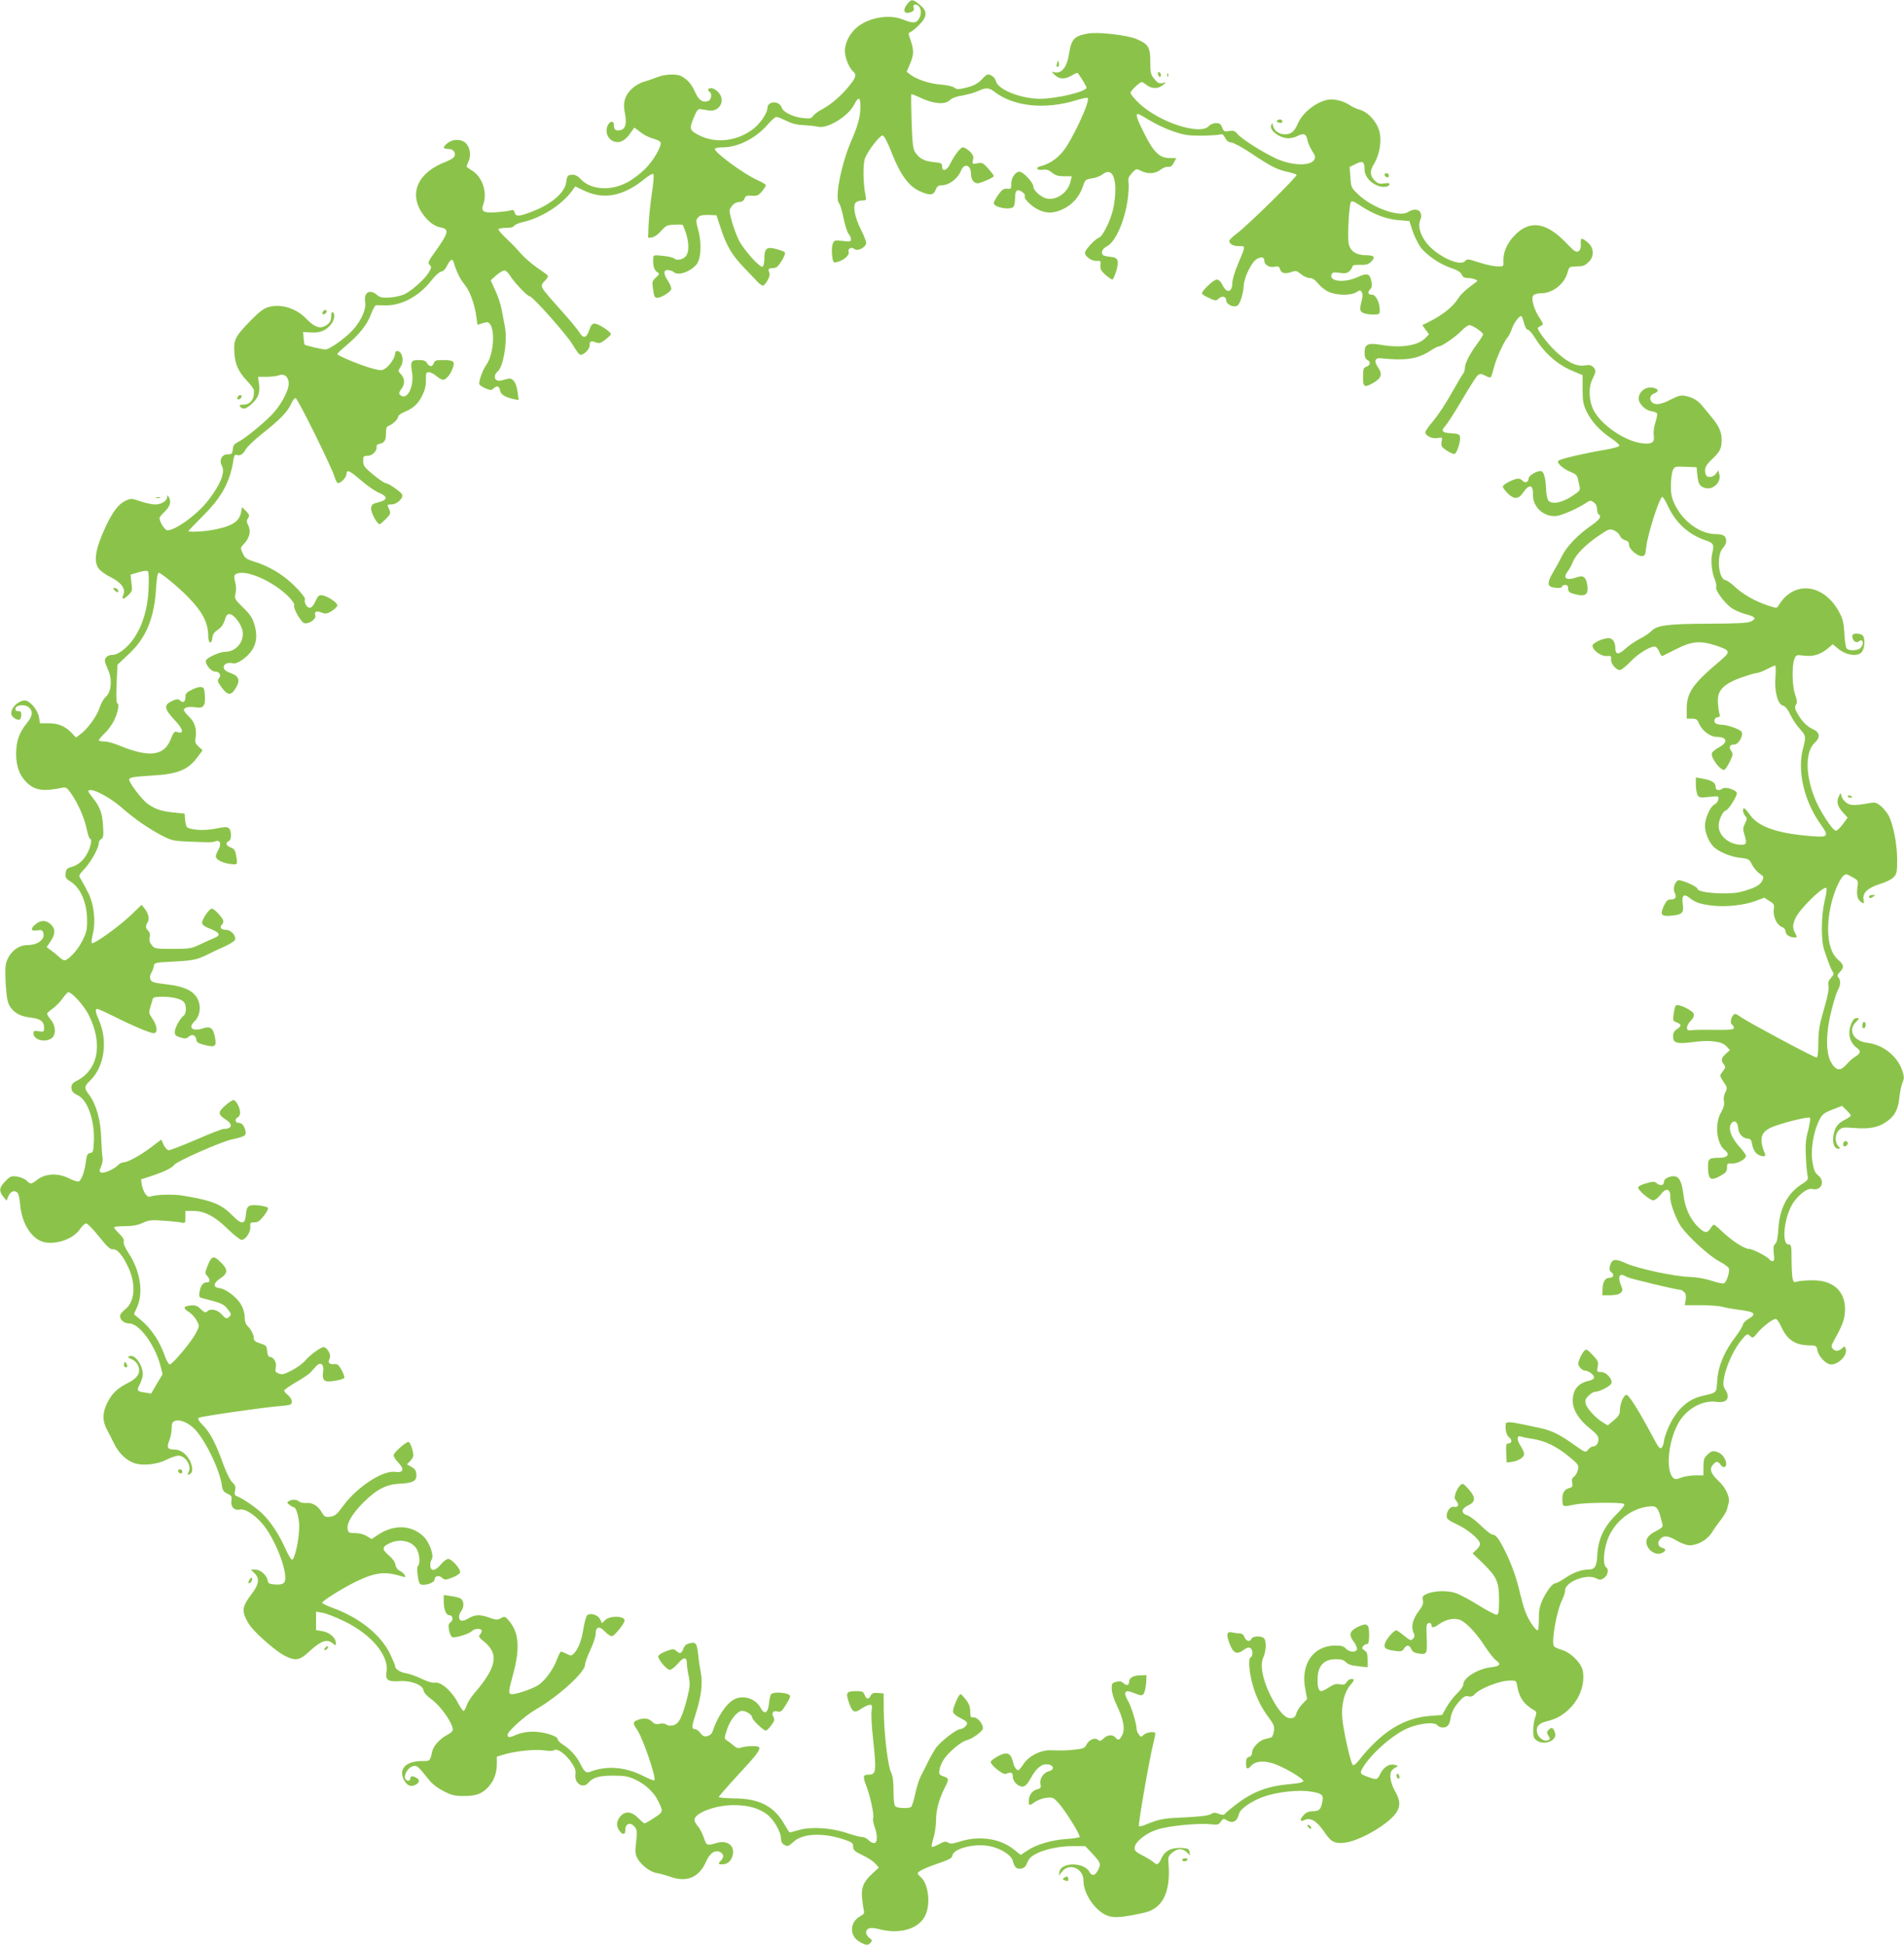 <?xml version="1.0" standalone="no"?>
<!DOCTYPE svg PUBLIC "-//W3C//DTD SVG 20010904//EN"
 "http://www.w3.org/TR/2001/REC-SVG-20010904/DTD/svg10.dtd">
<svg version="1.0" xmlns="http://www.w3.org/2000/svg"
 width="1253pt" height="1280pt" viewBox="0 0 1253 1280"
 preserveAspectRatio="xMidYMid meet">
<g transform="translate(0,1280) scale(0.1,-0.1)"
fill="#8bc34a" stroke="none">
<path d="M5971 12774 c-35 -44 -21 -71 26 -53 15 6 20 14 16 28 -4 14 -1 21 9
21 38 0 51 -58 22 -99 -18 -25 -38 -25 -109 3 -84 32 -209 12 -287 -47 -52
-39 -88 -106 -88 -162 0 -44 28 -112 53 -134 26 -21 21 -42 -27 -99 -51 -64
-125 -126 -181 -154 -22 -12 -46 -30 -54 -41 -12 -17 -22 -19 -66 -14 -63 6
-131 39 -140 67 -16 50 -95 47 -95 -3 0 -29 -44 -95 -85 -129 -104 -86 -251
-106 -363 -49 -64 33 -67 41 -38 113 19 48 30 62 43 60 10 -1 35 -5 56 -9 74
-12 116 69 62 122 -13 14 -33 25 -45 25 -21 0 -27 -14 -10 -25 18 -11 11 -53
-10 -60 -37 -12 -61 5 -85 58 -23 52 -51 85 -92 106 -33 17 -109 13 -161 -8
-26 -10 -65 -24 -88 -30 -22 -6 -57 -27 -77 -46 -46 -45 -59 -90 -45 -158 14
-67 5 -105 -27 -113 -32 -8 -45 2 -45 32 0 35 -31 28 -44 -9 -13 -37 3 -79 37
-95 39 -19 81 0 114 50 14 21 27 38 28 38 1 0 19 -14 40 -30 21 -17 58 -36 83
-42 24 -6 46 -17 49 -25 9 -24 -46 -120 -103 -176 -30 -30 -83 -70 -116 -87
-112 -60 -245 -49 -309 24 -14 16 -33 26 -50 26 -32 0 -38 -7 -43 -50 -8 -66
-95 -142 -218 -190 -92 -36 -114 -37 -121 -9 -5 17 -10 20 -29 14 -13 -4 -55
-9 -93 -12 -83 -6 -102 6 -85 51 29 76 -5 180 -71 222 -22 13 -39 26 -39 28 0
2 7 19 15 38 18 43 5 100 -28 123 -30 21 -80 19 -111 -6 -34 -27 -33 -39 4
-39 33 0 54 -26 39 -51 -4 -9 -30 -24 -56 -34 -183 -69 -245 -207 -153 -340
36 -52 76 -83 120 -92 58 -11 53 -34 -36 -159 -46 -64 -50 -74 -37 -87 14 -14
13 -19 -6 -51 -28 -45 -110 -118 -158 -142 -21 -10 -65 -20 -98 -22 -50 -3
-64 0 -84 17 -48 41 -88 17 -78 -47 8 -46 -23 -117 -78 -180 -46 -53 -156
-132 -183 -132 -20 0 -132 26 -138 32 -1 2 -4 21 -6 43 l-3 40 52 -3 c59 -4
100 13 132 54 22 28 28 69 11 79 -6 3 -10 -5 -10 -19 0 -38 -10 -55 -41 -71
-37 -20 -72 -6 -123 47 -66 69 -165 100 -246 78 -34 -9 -61 -29 -122 -91 -100
-103 -111 -124 -106 -208 5 -79 26 -126 84 -188 24 -25 45 -53 45 -62 4 -58
-23 -94 -70 -94 -24 0 -28 -3 -20 -14 17 -19 34 -16 69 13 48 41 63 78 55 135
l-7 49 55 0 c31 0 68 5 83 10 36 14 64 -11 64 -55 0 -47 -54 -146 -111 -204
-63 -65 -180 -159 -222 -180 -25 -12 -33 -23 -35 -48 -3 -29 -7 -33 -33 -33
-39 0 -59 -38 -39 -75 23 -42 -6 -118 -85 -222 -69 -93 -218 -203 -273 -203
-17 0 -52 54 -52 81 0 6 16 25 35 43 35 34 44 67 25 96 -8 13 -10 13 -10 -2 0
-24 -39 -48 -79 -48 -19 0 -63 9 -97 21 -60 20 -63 20 -99 3 -45 -21 -85 -74
-131 -173 -67 -145 -80 -228 -43 -275 12 -15 47 -40 80 -56 69 -35 98 -77 80
-116 -14 -32 3 -31 36 2 23 23 25 30 18 79 l-6 53 53 16 c31 9 56 12 62 6 5
-5 6 -57 4 -117 -6 -127 -37 -234 -95 -321 -42 -63 -104 -112 -143 -112 -29 0
-50 -16 -50 -39 0 -8 10 -34 21 -59 29 -59 22 -147 -14 -177 -14 -11 -32 -44
-42 -74 -18 -55 -79 -139 -127 -174 l-28 -21 -32 34 c-43 43 -85 60 -151 60
l-54 0 -6 38 c-9 51 -60 112 -95 112 -46 -1 -99 -59 -86 -95 8 -19 41 -38 54
-30 6 3 10 17 10 31 0 18 -5 24 -21 24 -14 0 -19 5 -17 18 5 24 64 29 89 6 27
-25 24 -56 -12 -100 -53 -65 -72 -120 -73 -204 0 -88 26 -152 80 -199 49 -43
106 -50 220 -26 29 6 34 3 64 -40 45 -65 86 -160 101 -233 7 -34 17 -62 21
-62 14 0 8 -43 -12 -85 -26 -54 -62 -87 -108 -100 -32 -9 -37 -15 -40 -43 -3
-26 2 -35 28 -51 69 -41 112 -139 113 -253 1 -66 -3 -84 -32 -141 -29 -60 -92
-127 -118 -127 -6 0 -21 10 -35 23 -13 12 -37 32 -53 43 l-28 21 21 31 c36 50
39 86 9 116 -31 31 -65 33 -101 5 -38 -30 -34 -49 8 -42 28 4 35 2 41 -15 13
-44 -36 -82 -107 -82 -61 0 -119 -50 -138 -119 -6 -22 -6 -79 -2 -147 7 -91
13 -117 31 -143 29 -40 69 -61 134 -68 62 -7 87 -26 87 -66 0 -28 -2 -29 -35
-24 -30 5 -35 3 -35 -13 0 -43 75 -64 118 -34 32 22 30 83 -3 122 -14 17 -25
34 -25 40 0 5 16 20 35 33 19 13 49 43 66 67 16 23 34 42 38 42 25 0 104 -88
135 -150 95 -190 63 -361 -81 -434 -23 -11 -33 -24 -33 -39 0 -28 8 -39 45
-57 62 -32 108 -165 103 -297 -3 -71 -5 -78 -24 -81 -18 -3 -23 -12 -29 -58
-7 -60 -28 -119 -46 -129 -6 -4 -35 5 -65 20 -71 36 -154 33 -207 -8 -43 -32
-45 -33 -73 -6 -12 11 -41 23 -63 26 -38 5 -44 2 -76 -31 -41 -43 -43 -63 -14
-101 l22 -27 13 31 c14 33 43 41 61 19 6 -7 13 -43 16 -80 11 -125 80 -228
162 -244 84 -15 191 25 232 88 16 23 33 38 42 36 9 -2 47 -41 84 -88 54 -67
73 -84 91 -82 28 3 65 -42 102 -122 50 -110 41 -224 -22 -273 -19 -14 -34 -34
-34 -43 0 -28 28 -50 61 -50 65 0 168 -140 204 -275 l15 -59 -38 -63 -37 -64
-39 6 c-56 8 -58 12 -36 55 11 22 20 51 20 65 0 61 -53 134 -87 120 -15 -5
-13 -9 13 -20 18 -7 36 -25 43 -43 19 -46 -2 -81 -68 -114 -70 -35 -105 -70
-136 -132 -32 -65 -32 -120 0 -177 13 -24 35 -67 48 -94 28 -58 80 -108 133
-125 55 -18 150 -8 211 24 29 14 63 26 76 26 48 0 90 -67 68 -109 -9 -17 -9
-20 3 -15 26 10 28 43 6 90 -23 46 -61 74 -102 74 -45 0 -53 13 -34 59 9 23
16 59 16 82 0 32 4 41 23 48 28 11 81 -10 121 -47 69 -64 170 -268 185 -372 5
-38 11 -47 37 -60 28 -13 31 -19 27 -46 -7 -40 19 -67 56 -59 36 8 107 -40
160 -108 86 -113 164 -332 131 -372 -9 -11 -27 -15 -59 -13 -38 3 -47 7 -49
25 -5 35 -47 73 -81 73 l-30 0 26 -26 c32 -32 27 -71 -17 -129 -55 -73 -65
-99 -52 -143 7 -22 26 -57 43 -78 46 -58 168 -163 221 -190 72 -37 100 -32
161 25 80 74 121 88 159 54 17 -15 18 -15 18 6 0 32 -41 68 -88 76 l-42 7 0
60 0 61 43 -7 c23 -4 88 -29 145 -57 175 -85 291 -223 276 -328 -9 -59 7 -70
89 -65 74 5 150 -25 155 -63 2 -13 24 -37 52 -57 61 -44 140 -157 140 -200 0
-9 -17 -24 -39 -35 -46 -24 -89 -72 -97 -109 -14 -63 -13 -62 -65 -62 -103 0
-153 -46 -125 -115 17 -40 43 -56 72 -45 32 13 40 31 19 47 -25 17 -45 17 -45
-2 0 -20 -26 -19 -34 1 -9 24 21 73 51 80 28 7 30 5 110 -94 19 -24 58 -53 94
-71 51 -26 74 -31 131 -31 83 0 123 15 165 63 36 41 53 91 53 154 l0 42 53 16
c77 22 204 34 262 25 31 -5 55 -4 63 2 18 15 76 -27 113 -82 23 -34 29 -53 26
-76 -10 -59 49 -99 84 -58 30 36 72 48 164 48 75 0 99 -4 146 -26 63 -29 120
-81 148 -136 38 -75 37 -77 -24 -116 -30 -20 -59 -36 -63 -36 -5 0 -23 16 -42
35 -43 45 -88 48 -119 9 -25 -32 -27 -61 -5 -92 21 -30 40 -28 39 4 0 39 29
54 55 28 24 -23 25 -34 15 -120 -6 -46 -4 -67 8 -91 24 -45 82 -91 124 -99 21
-3 64 -15 95 -26 108 -38 189 -4 234 99 26 59 60 81 95 63 23 -13 24 -33 4
-54 -20 -20 -19 -26 6 -26 33 0 56 17 68 50 23 68 -27 113 -102 91 -67 -19
-67 -19 -86 37 -10 29 -28 63 -40 75 -11 13 -21 31 -21 39 0 46 137 98 259 98
93 0 162 -19 218 -60 45 -34 93 -116 93 -162 0 -17 7 -31 19 -38 27 -14 26
-14 65 20 62 55 196 60 336 12 48 -17 55 -22 55 -46 0 -22 9 -30 60 -55 33
-15 71 -40 85 -55 l24 -27 -40 -37 c-60 -54 -77 -93 -71 -161 3 -31 8 -67 11
-81 6 -21 2 -28 -24 -42 -69 -39 -71 -128 -4 -167 42 -25 57 -26 74 -6 11 13
10 18 -8 31 -12 8 -22 24 -22 34 0 31 28 39 84 24 134 -36 258 -1 303 85 40
77 24 215 -30 260 -10 7 -17 17 -17 22 0 13 55 39 145 69 63 22 81 32 83 49 7
46 149 81 245 61 75 -15 146 -61 153 -100 4 -16 12 -34 20 -41 18 -15 55 -7
65 13 5 10 13 26 17 35 23 49 163 93 290 93 l84 0 49 -52 c54 -58 56 -66 34
-108 -18 -35 -40 -39 -55 -10 -35 66 -189 66 -198 0 l-4 -25 22 28 c47 59 140
21 140 -58 0 -93 84 -211 168 -236 42 -12 99 -7 232 23 121 26 175 135 160
322 -4 43 -1 51 23 72 35 30 70 31 98 3 l21 -21 -4 24 c-3 20 -9 23 -50 26
-67 4 -111 -17 -134 -67 -21 -45 -29 -49 -55 -25 -9 8 -41 28 -71 43 -44 23
-53 32 -51 52 4 39 77 96 151 119 76 24 275 43 348 34 46 -5 53 -4 68 17 14
20 19 22 36 11 42 -26 71 -12 84 41 8 34 88 88 173 116 83 28 216 42 292 31
78 -11 92 -22 84 -63 -10 -56 -21 -67 -62 -67 -26 0 -44 -7 -59 -23 -31 -32
-29 -50 3 -35 39 18 80 -6 126 -73 48 -71 67 -82 133 -77 99 8 300 125 347
202 26 43 24 78 -11 139 -29 52 -39 109 -22 133 4 6 16 16 27 22 19 10 18 11
-8 17 -35 9 -72 -15 -94 -60 -19 -39 -23 -40 -73 -22 -58 20 -62 25 -46 55 47
88 192 219 293 265 78 35 182 47 202 23 17 -20 55 -21 71 -1 7 8 14 29 16 45
5 40 26 79 63 119 24 26 36 32 55 27 15 -4 28 0 36 9 35 42 169 95 241 95 36
0 38 -2 44 -37 13 -76 43 -119 111 -159 17 -10 18 -15 7 -46 -7 -19 -13 -58
-13 -86 0 -44 4 -54 25 -68 51 -33 133 2 119 50 -10 35 -23 42 -41 23 -15 -14
-15 -21 -5 -37 15 -25 15 -27 -4 -34 -23 -9 -60 18 -68 49 -10 38 9 63 57 75
66 16 104 36 150 79 73 68 109 167 93 256 -10 50 -78 119 -136 136 -25 7 -49
18 -53 24 -20 26 17 234 54 307 10 20 19 48 19 62 0 55 143 111 203 79 25 -13
31 -13 53 2 24 15 33 58 15 69 -27 17 -17 133 19 209 48 101 146 176 250 191
67 9 72 2 102 -123 2 -9 -15 -24 -45 -38 -56 -27 -74 -61 -55 -101 18 -37 63
-58 94 -43 29 13 31 27 4 34 -29 7 -35 34 -15 57 25 27 51 25 110 -10 29 -17
64 -30 84 -30 55 0 117 36 148 86 15 25 43 63 61 86 17 22 35 52 38 67 3 14 8
32 10 39 11 36 -19 102 -67 146 -52 48 -62 81 -33 110 21 21 30 20 48 -5 15
-22 36 -18 36 6 0 27 -23 63 -47 74 -36 16 -51 14 -78 -14 -21 -20 -25 -34
-25 -80 l0 -55 -55 0 c-31 0 -72 -7 -92 -15 -26 -11 -39 -12 -49 -4 -57 47
-35 258 39 376 55 87 157 140 245 127 67 -10 92 26 55 82 -14 22 -15 34 -5 87
14 73 67 186 116 242 32 38 35 39 53 23 18 -16 20 -16 47 18 31 39 102 94 122
94 7 0 22 -21 34 -47 39 -88 90 -124 179 -127 55 -1 55 -1 62 -36 8 -39 58
-90 89 -90 52 0 112 65 96 105 -6 16 -8 17 -24 1 -23 -20 -46 -21 -62 -1 -10
12 -8 22 9 52 57 102 72 143 73 202 2 124 -79 197 -217 195 -38 0 -82 -4 -96
-8 -24 -7 -27 -5 -33 24 -3 18 -6 75 -6 126 0 87 -2 94 -20 94 -43 0 -33 151
17 250 34 66 104 124 140 115 59 -14 87 50 38 90 -20 15 -29 35 -37 86 -14 79
6 201 44 276 20 40 31 48 86 70 l64 25 29 -28 c16 -15 29 -31 29 -36 0 -4 -18
-17 -40 -28 -47 -24 -66 -50 -75 -107 -7 -46 7 -83 32 -83 15 0 15 2 0 18 -24
26 -21 78 4 103 20 20 28 21 108 15 99 -8 161 6 216 49 47 35 67 77 75 155 4
36 13 79 21 97 11 26 10 38 -1 74 -32 97 -127 174 -231 186 -92 11 -131 82
-74 138 23 24 23 25 4 25 -13 0 -25 -11 -35 -35 -27 -65 -13 -126 38 -163 26
-19 22 -35 -11 -55 -16 -9 -43 -33 -60 -53 -41 -47 -71 -41 -103 19 -34 63
-32 196 6 342 15 61 35 120 42 132 17 27 18 65 2 81 -9 9 -7 17 10 35 30 32
28 47 -13 82 -62 53 -81 188 -49 343 17 86 57 182 84 207 17 15 21 15 59 -7
40 -22 41 -24 35 -65 -8 -54 0 -85 25 -100 19 -12 20 -11 15 15 -9 44 26 78
105 103 40 12 79 31 92 45 22 23 24 35 24 117 0 100 -25 228 -55 288 -11 20
-34 49 -52 64 -26 22 -38 26 -67 21 -106 -19 -135 -19 -163 3 -15 12 -28 31
-30 44 -4 21 -5 21 -17 -5 -17 -34 -9 -65 28 -106 l30 -33 -32 -44 c-18 -24
-38 -43 -46 -42 -23 3 -108 135 -140 218 -61 155 -60 303 1 360 38 34 35 68
-7 88 -42 19 -73 49 -103 100 -21 36 -23 47 -13 63 9 15 8 28 -5 66 -20 54
-23 191 -5 235 11 28 13 28 64 22 60 -8 109 8 159 50 l29 25 39 -32 c54 -43
130 -51 154 -17 19 27 21 90 4 107 -7 7 -25 12 -40 12 -21 0 -28 -5 -28 -19 0
-27 26 -47 43 -32 27 22 37 -17 11 -43 -18 -19 -77 -21 -92 -3 -5 6 -12 50
-14 97 -4 66 -10 96 -31 135 -101 195 -302 219 -403 49 -11 -18 -13 -18 -78 4
-82 28 -159 73 -211 122 -22 21 -49 40 -60 42 -47 8 -60 165 -17 211 12 13 22
32 22 43 0 37 -17 49 -72 49 -100 2 -211 82 -265 192 -22 46 -27 70 -27 127 0
39 6 84 12 99 12 27 13 28 84 25 l73 -3 5 -50 c6 -59 14 -73 46 -85 52 -20
113 34 99 87 l-7 28 -15 -22 c-18 -26 -58 -30 -67 -7 -13 35 -4 59 37 98 56
52 67 74 67 131 0 51 -18 92 -64 147 -17 21 -44 54 -60 73 -32 40 -66 60 -117
70 -27 5 -46 0 -93 -24 -61 -33 -104 -39 -124 -19 -20 20 -14 48 13 58 29 11
32 25 9 34 -47 18 -98 -7 -109 -55 -9 -36 34 -86 81 -95 19 -3 37 -10 39 -15
3 -4 -2 -31 -11 -59 -10 -29 -14 -65 -11 -85 7 -46 -10 -59 -72 -53 -114 11
-278 123 -326 223 -29 62 -32 145 -6 198 25 52 26 61 5 82 -13 12 -26 15 -55
10 -54 -9 -117 22 -196 97 -57 56 -122 143 -112 152 2 2 12 7 21 12 16 9 15
13 -11 53 -37 56 -57 127 -40 147 6 8 29 14 51 14 77 0 155 62 175 140 8 31
13 35 44 36 59 1 65 3 93 29 39 36 37 94 -5 129 -41 35 -49 33 -46 -10 1 -25
-3 -40 -15 -47 -15 -10 -27 -2 -81 54 -133 140 -244 154 -345 44 -50 -55 -72
-111 -68 -175 1 -23 -2 -25 -44 -23 -25 1 -79 13 -120 27 -68 22 -76 23 -87 9
-26 -33 -136 7 -219 80 -68 60 -101 145 -75 195 5 10 5 27 0 40 -10 27 -48 30
-84 6 -55 -36 -234 28 -326 116 -46 44 -48 47 -52 113 l-5 68 40 20 c46 24 58
16 58 -37 0 -56 65 -114 128 -114 17 0 32 6 35 14 4 11 -3 13 -33 9 -32 -5
-43 -1 -64 20 -31 31 -33 61 -5 106 36 59 52 144 39 207 -14 67 -74 136 -132
152 -21 6 -50 19 -65 30 -39 27 -103 43 -144 36 -80 -16 -167 -85 -199 -159
-22 -52 -44 -69 -85 -69 -38 0 -72 25 -78 58 -3 19 -4 19 -11 3 -15 -34 55
-87 114 -87 17 0 45 7 61 16 40 20 55 13 63 -27 3 -19 18 -51 31 -72 20 -30
23 -41 15 -57 -24 -45 -150 -41 -255 8 -91 43 -224 128 -251 160 -17 21 -27
24 -55 20 -32 -6 -36 -3 -46 23 -9 23 -17 29 -41 29 -16 0 -37 -9 -47 -20 -56
-62 -323 24 -455 147 -33 30 -60 63 -60 72 0 14 60 71 75 71 4 0 18 -9 32 -20
32 -25 74 -26 104 -1 l24 19 -26 -5 c-20 -4 -32 2 -52 27 -24 29 -27 39 -27
114 0 95 -12 115 -88 148 -61 27 -259 50 -325 37 -88 -16 -107 -37 -122 -134
-13 -88 -50 -133 -98 -120 -20 5 -19 3 7 -20 31 -29 65 -28 118 3 15 9 29 14
31 11 32 -45 57 -87 57 -96 0 -26 -198 -73 -304 -73 -128 0 -278 60 -292 116
-6 24 -31 44 -53 44 -6 0 -21 -12 -34 -26 -28 -33 -62 -51 -122 -64 -38 -9
-51 -8 -64 3 -9 8 -47 17 -86 20 -73 5 -163 34 -204 66 l-24 19 21 50 c27 61
27 92 5 156 -16 43 -16 50 -3 54 8 3 34 24 58 47 56 56 57 91 5 134 -46 38
-56 38 -82 5z m576 -580 c127 -96 332 -117 538 -53 37 11 70 18 73 14 19 -19
-108 -290 -168 -358 -42 -48 -90 -78 -143 -91 -38 -9 -23 -29 17 -23 23 3 39
-2 59 -19 22 -18 41 -24 79 -24 l51 0 -7 -31 c-17 -84 -113 -142 -179 -108
-37 19 -67 52 -67 73 0 24 -67 96 -90 96 -28 0 -55 -39 -55 -79 0 -33 -2 -36
-27 -33 -22 2 -33 -5 -58 -39 -16 -23 -30 -48 -30 -56 0 -29 114 -49 131 -22
5 8 9 33 9 57 0 29 5 45 15 49 18 6 57 -25 49 -39 -9 -15 46 -68 91 -89 54
-25 100 -24 161 5 60 28 108 82 130 148 15 45 17 47 60 54 24 3 55 15 69 26
52 41 85 2 85 -102 0 -36 -7 -93 -15 -128 -19 -79 -69 -179 -94 -187 -24 -7
-91 -80 -91 -98 0 -25 44 -56 75 -54 28 2 30 0 27 -29 -2 -25 4 -37 33 -63 20
-17 40 -31 45 -31 5 0 17 26 26 57 19 64 12 86 -27 91 -60 7 -70 12 -67 35 2
12 15 28 31 35 56 27 118 164 138 308 6 44 8 94 6 112 -5 26 0 38 22 63 28 30
29 30 59 15 44 -23 94 -20 128 6 15 13 38 21 50 20 17 -2 27 5 39 27 l16 31
-45 0 c-65 0 -104 38 -166 162 -49 98 -59 128 -41 128 5 0 41 -20 80 -44 39
-24 108 -56 153 -71 71 -24 98 -28 185 -28 56 1 111 4 122 8 15 4 23 -1 33
-22 9 -19 22 -29 42 -31 16 -2 75 -34 130 -71 126 -85 172 -108 238 -122 29
-6 57 -15 61 -19 9 -8 -320 -332 -395 -388 -27 -20 -48 -41 -48 -47 0 -21 25
-35 63 -35 46 0 46 7 -7 -120 -20 -47 -36 -101 -36 -120 0 -66 -38 -74 -66
-14 -11 22 -23 34 -37 34 -20 0 -97 -72 -97 -91 0 -6 21 -19 46 -30 43 -20 47
-20 64 -4 23 21 50 13 50 -13 0 -27 54 -50 75 -32 17 14 37 78 40 131 3 57 54
158 87 175 30 16 48 12 48 -11 0 -27 31 -47 65 -41 27 5 33 3 38 -14 7 -28 33
-35 73 -21 32 11 37 10 65 -13 17 -14 43 -26 57 -26 19 0 36 -11 56 -36 16
-20 47 -45 70 -55 53 -24 147 -25 182 -2 22 14 27 14 35 2 5 -8 7 -25 4 -39
-18 -75 -18 -83 1 -97 10 -7 39 -13 66 -13 47 0 48 1 48 30 0 48 -26 100 -49
100 -28 0 -34 15 -15 35 12 11 14 25 10 49 -11 56 -27 62 -92 32 -88 -40 -189
-29 -171 18 6 14 15 16 52 10 36 -5 50 -3 65 11 11 10 20 24 20 31 0 8 16 12
49 11 36 -2 55 3 70 17 35 32 27 46 -26 46 -69 0 -109 27 -118 80 -8 48 3 251
15 270 6 10 22 4 66 -26 84 -55 168 -87 249 -93 l70 -6 20 -62 c11 -34 35 -82
52 -108 38 -53 133 -118 209 -141 35 -12 56 -25 63 -41 8 -17 19 -23 43 -23
31 0 68 -15 58 -22 -80 -59 -103 -80 -127 -117 -31 -49 -101 -105 -181 -145
l-52 -26 22 -30 22 -30 -23 -24 c-48 -51 -162 -69 -297 -45 -82 14 -104 3
-104 -51 0 -29 5 -42 20 -50 23 -12 17 -36 -11 -45 -16 -5 -19 -16 -19 -66 0
-68 8 -73 71 -37 49 28 58 57 29 98 -29 41 -23 66 15 62 165 -17 241 -6 326
48 25 17 51 30 58 30 19 0 112 64 150 104 19 20 42 36 51 36 20 0 90 -47 90
-61 0 -5 -17 -33 -39 -62 -48 -65 -81 -129 -81 -160 0 -12 -4 -27 -9 -33 -5
-5 -40 -63 -77 -129 -36 -66 -91 -148 -120 -183 -30 -35 -54 -69 -54 -77 0
-23 46 -45 81 -38 31 6 32 5 26 -24 -5 -28 -2 -34 33 -58 22 -15 46 -25 53
-22 16 6 41 86 35 113 -2 15 -14 20 -53 22 -66 4 -75 15 -43 49 14 16 64 94
111 174 47 80 93 152 102 159 13 11 22 11 51 -3 38 -19 35 -22 55 53 14 57 64
168 87 195 10 11 24 38 31 60 13 38 47 85 62 85 3 0 12 -20 18 -45 7 -27 17
-45 25 -45 8 0 28 -23 46 -51 64 -105 152 -182 257 -224 l58 -24 0 -93 c0 -81
4 -100 27 -148 32 -66 90 -128 164 -177 30 -20 53 -41 51 -47 -2 -6 -48 -19
-103 -28 -126 -21 -275 -56 -294 -68 -12 -7 -11 -13 9 -34 13 -14 43 -33 67
-42 31 -12 43 -23 47 -42 3 -15 9 -39 12 -54 6 -24 1 -30 -49 -63 -66 -44
-133 -57 -156 -30 -8 10 -15 44 -16 85 -3 68 -16 110 -35 110 -29 0 -79 -31
-79 -48 0 -25 -25 -35 -40 -16 -7 8 -20 14 -29 14 -28 -1 -101 -38 -101 -53 0
-7 15 -28 34 -46 41 -40 71 -37 101 9 38 56 66 50 63 -14 -3 -85 77 -155 161
-141 40 7 134 49 187 84 28 19 32 19 52 5 14 -10 22 -26 22 -44 0 -16 5 -32
10 -35 22 -14 7 -36 -50 -75 -82 -56 -160 -137 -189 -196 -13 -27 -39 -74 -57
-105 -40 -67 -43 -94 -11 -103 34 -9 67 -7 67 4 0 6 9 10 20 10 15 0 20 -7 20
-25 0 -19 7 -26 38 -34 78 -22 100 -5 86 68 -9 44 -27 56 -65 42 -72 -25 -97
-8 -61 40 10 13 25 40 32 59 20 50 84 115 168 172 69 47 75 49 104 37 16 -7
34 -23 38 -35 5 -13 21 -26 35 -30 18 -4 25 -13 25 -29 0 -28 53 -75 84 -75
21 0 24 6 30 62 10 87 88 328 106 328 4 0 22 -29 38 -64 51 -108 134 -184 245
-222 54 -18 59 -27 45 -85 -11 -50 -4 -122 17 -173 8 -19 12 -42 9 -50 -8 -21
55 -106 103 -139 21 -14 63 -32 93 -40 63 -16 71 -28 33 -47 -22 -11 -86 -14
-278 -15 -271 -1 -342 -10 -379 -50 -12 -12 -45 -34 -74 -49 -30 -15 -73 -45
-96 -66 -46 -42 -66 -40 -66 8 0 35 -18 62 -43 62 -40 0 -107 -32 -107 -50 0
-30 58 -71 94 -68 28 3 31 0 28 -21 -3 -28 33 -71 58 -71 9 0 41 25 71 56 53
56 139 107 164 97 7 -2 19 -18 25 -34 7 -16 15 -28 19 -27 3 2 45 22 92 46
102 52 159 57 262 23 97 -33 99 -39 25 -102 -179 -151 -218 -207 -218 -316 l0
-63 34 0 c28 0 36 -5 46 -30 20 -49 75 -90 118 -90 70 0 76 -37 12 -70 -21
-11 -40 -27 -44 -36 -11 -29 60 -124 84 -109 6 3 21 27 34 53 21 43 22 49 9
69 -18 27 -10 43 21 43 28 0 63 64 46 85 -14 17 -95 45 -129 45 -14 0 -32 4
-40 9 -18 11 -7 41 14 41 14 0 15 6 8 33 -4 17 -8 53 -8 79 0 67 42 108 152
148 46 16 92 30 102 30 10 0 40 11 67 25 27 14 52 25 56 25 4 0 5 -33 2 -73
-8 -94 14 -182 49 -191 15 -3 32 -24 49 -60 15 -31 43 -73 63 -94 40 -45 41
-50 20 -129 -39 -150 8 -349 121 -505 50 -70 43 -79 -53 -72 -232 17 -359 60
-416 140 -17 24 -34 44 -39 44 -13 0 -9 -32 7 -50 13 -15 13 -20 -1 -49 -14
-27 -15 -40 -5 -71 18 -61 15 -70 -21 -70 -79 1 -148 59 -148 125 0 38 27 96
48 101 17 5 72 91 72 113 0 20 -72 45 -92 32 -29 -18 -48 -13 -48 12 0 27 -28
43 -90 53 l-40 7 0 -47 c0 -26 5 -56 11 -68 10 -18 17 -19 76 -13 64 7 65 6
61 -17 -2 -12 -13 -27 -25 -33 -28 -12 -63 -91 -63 -140 0 -43 23 -101 53
-134 32 -35 113 -70 180 -77 55 -6 59 -9 77 -45 11 -20 33 -47 50 -59 29 -20
29 -22 15 -50 -15 -28 -52 -47 -140 -70 -85 -21 -285 -7 -285 21 0 14 -108 62
-126 55 -23 -9 -37 -57 -23 -82 15 -28 5 -44 -27 -44 -20 0 -29 -9 -46 -46
-25 -57 -15 -67 56 -60 67 7 78 18 70 76 -8 58 7 71 44 41 39 -31 68 -41 149
-51 88 -11 211 2 289 31 l54 21 34 -22 c31 -18 34 -25 29 -53 -7 -45 19 -105
52 -117 15 -6 25 -17 25 -29 0 -22 27 -41 59 -41 18 0 19 2 5 28 -18 34 -18
54 1 97 24 59 182 214 204 201 4 -3 0 -41 -11 -83 -23 -97 -25 -259 -4 -323
27 -83 48 -135 58 -148 8 -9 5 -19 -12 -37 -17 -18 -21 -31 -17 -54 4 -20 -6
-72 -30 -153 -30 -103 -36 -139 -37 -220 0 -69 -4 -98 -12 -98 -16 0 -437 225
-493 263 -42 29 -45 29 -58 12 -15 -22 -17 -51 -3 -60 6 -3 10 -13 10 -20 0
-12 -24 -14 -132 -13 -73 1 -142 0 -153 -3 -31 -7 -31 29 0 61 19 19 25 34 21
48 -8 23 -104 68 -117 55 -5 -5 -12 -30 -15 -56 -6 -44 -5 -47 20 -56 33 -13
33 -24 1 -45 -17 -11 -25 -26 -25 -46 0 -45 24 -52 127 -39 115 16 193 6 224
-27 l23 -25 -27 -25 c-31 -28 -33 -42 -13 -69 12 -17 12 -22 -5 -44 -24 -30
-24 -31 5 -74 23 -34 24 -38 10 -67 -10 -18 -13 -41 -9 -58 4 -20 -1 -41 -19
-73 -44 -76 -30 -207 26 -250 34 -26 17 -49 -36 -49 -67 0 -76 -6 -76 -54 0
-91 16 -102 85 -63 33 19 40 28 40 52 0 28 2 30 33 27 35 -2 92 29 92 51 0 7
-20 34 -45 62 -51 56 -72 113 -55 146 18 32 45 20 48 -23 3 -40 30 -70 64 -72
18 -1 24 -9 29 -40 4 -23 16 -47 29 -58 26 -21 64 -25 56 -5 -40 97 -31 142
34 174 57 27 251 77 261 66 4 -4 -2 -42 -12 -83 -16 -58 -19 -96 -15 -170 2
-52 7 -109 11 -125 6 -28 3 -33 -43 -62 -90 -59 -142 -160 -149 -292 -4 -61
-10 -90 -21 -98 -11 -9 -13 -24 -9 -63 5 -39 3 -50 -8 -50 -8 0 -17 5 -20 10
-12 19 -110 70 -135 70 -30 0 -113 54 -177 115 -26 25 -50 45 -54 45 -4 0 -14
-11 -23 -25 -22 -34 -40 -31 -84 13 -50 50 -83 122 -93 205 -14 114 -38 142
-102 118 -17 -7 -27 -18 -27 -31 0 -23 -26 -27 -49 -6 -14 11 -24 11 -68 -2
-29 -8 -53 -20 -53 -27 0 -19 77 -85 100 -85 10 0 31 16 46 35 39 52 68 44 66
-18 -1 -40 42 -152 75 -196 52 -70 183 -188 243 -220 34 -18 64 -40 67 -48 8
-21 -15 -93 -32 -99 -8 -3 -45 4 -82 17 -43 14 -96 23 -143 25 -96 2 -341 54
-418 89 -73 33 -93 30 -106 -13 -7 -27 -6 -35 9 -46 21 -15 12 -36 -14 -36
-28 0 -44 -27 -45 -73 l-1 -42 53 0 c33 1 58 6 68 17 14 14 14 19 0 52 -15 37
-13 66 6 66 5 0 22 -7 36 -15 20 -11 330 -85 356 -85 3 0 11 -7 20 -15 10 -10
13 -26 9 -50 l-6 -35 104 0 c57 0 122 -5 144 -11 22 -6 69 -14 105 -19 109
-13 124 -27 65 -61 -19 -12 -35 -28 -35 -36 0 -8 -21 -43 -46 -77 -76 -99
-116 -193 -123 -288 -7 -91 3 -81 -105 -107 -96 -23 -173 -99 -223 -221 -12
-30 -23 -64 -23 -76 0 -11 -6 -28 -13 -39 -13 -16 -19 -9 -67 81 -88 165 -151
264 -166 264 -19 0 -44 -59 -44 -102 0 -26 -9 -40 -40 -66 l-40 -33 -33 20
c-47 29 -105 92 -112 123 -5 21 -1 33 19 52 14 15 33 26 44 26 28 0 99 37 106
55 10 27 -33 75 -67 75 -28 0 -29 1 -23 35 6 31 3 39 -33 77 -36 38 -42 41
-55 28 -8 -8 -22 -31 -30 -51 -13 -32 -13 -38 0 -57 8 -12 23 -22 32 -22 24 0
62 -28 62 -45 0 -8 -12 -17 -27 -21 -78 -16 -113 -58 -113 -135 0 -59 43 -126
117 -184 37 -29 52 -47 52 -66 1 -27 -15 -49 -37 -49 -8 0 -21 -9 -31 -21 -17
-21 -17 -21 -93 33 -90 65 -151 95 -221 109 -29 6 -82 17 -118 25 -82 17 -109
18 -110 2 -4 -42 5 -75 23 -89 22 -17 17 -39 -8 -39 -12 0 -14 -12 -12 -62 l3
-63 29 3 c45 5 86 30 86 52 0 10 -11 35 -24 55 -25 37 -25 70 1 61 8 -3 44
-11 80 -16 84 -14 156 -49 239 -117 61 -51 65 -56 58 -86 -4 -18 -15 -38 -25
-45 -13 -9 -17 -20 -13 -41 5 -24 2 -29 -20 -35 -33 -8 -48 -37 -44 -84 3 -41
1 -40 87 -23 61 12 300 15 318 3 8 -5 -7 -26 -47 -66 -82 -80 -122 -162 -128
-264 -4 -83 -16 -102 -61 -102 -45 0 -98 -20 -150 -55 -28 -19 -57 -35 -65
-35 -19 0 -60 -53 -88 -116 -16 -37 -22 -67 -21 -121 0 -40 -3 -73 -8 -73 -15
0 -60 67 -79 118 -11 27 -26 81 -35 118 -24 105 -54 191 -97 279 -44 89 -64
115 -86 115 -9 0 -42 26 -74 57 -32 32 -72 63 -90 69 -46 15 -44 44 5 67 49
23 49 53 1 107 -35 38 -38 40 -55 24 -10 -9 -23 -32 -30 -51 -9 -29 -8 -37 6
-53 20 -22 11 -44 -16 -37 -23 6 -49 -27 -49 -61 0 -19 13 -29 75 -58 72 -35
145 -98 145 -127 0 -8 -11 -24 -24 -37 l-25 -23 68 -66 c92 -90 106 -122 106
-241 0 -76 -3 -95 -15 -97 -8 -2 -62 26 -118 61 -57 36 -127 73 -154 82 -56
18 -143 15 -191 -7 -24 -11 -28 -17 -23 -41 4 -22 -2 -38 -28 -72 -39 -52 -52
-103 -34 -140 9 -22 9 -29 -4 -42 -13 -13 -19 -11 -57 20 -24 20 -47 36 -53
36 -16 0 -68 -60 -74 -87 -8 -30 3 -39 65 -48 40 -6 47 -4 60 14 18 28 35 27
49 -3 7 -16 21 -25 44 -28 58 -9 61 -5 57 101 -4 85 -2 96 14 99 10 2 17 -3
17 -12 0 -22 16 -20 51 5 44 31 94 42 134 29 41 -14 109 -85 168 -177 25 -38
57 -79 72 -90 36 -26 27 -39 -34 -46 -85 -10 -181 -69 -181 -112 0 -11 -18
-39 -41 -60 -23 -22 -54 -63 -70 -91 l-29 -51 -79 -6 c-175 -14 -318 -103
-468 -292 -21 -26 -35 -37 -41 -30 -15 16 -63 232 -69 310 -7 84 14 168 52
213 30 35 31 42 7 42 -9 0 -23 -9 -30 -20 -10 -17 -19 -20 -45 -15 -25 5 -41
0 -70 -19 -21 -14 -44 -26 -52 -26 -20 0 -28 40 -23 102 7 72 47 108 118 108
36 0 54 -5 68 -20 13 -14 37 -22 80 -26 l62 -7 0 49 c0 39 -4 52 -21 62 -16
11 -18 16 -9 28 7 8 19 14 26 14 10 0 14 16 14 60 0 74 -13 82 -76 52 -54 -27
-60 -53 -23 -100 10 -14 19 -33 19 -43 0 -26 -50 -25 -73 1 -13 15 -29 20 -69
20 -146 0 -231 -123 -198 -288 l12 -64 -31 -32 c-18 -18 -35 -46 -40 -62 -5
-22 -14 -30 -35 -32 -37 -5 -86 50 -137 153 -51 104 -69 199 -45 248 19 41 21
108 4 125 -17 17 -75 15 -82 -3 -9 -23 -35 -18 -46 10 -6 16 -17 25 -32 25
-13 0 -32 3 -43 5 -41 11 -48 -7 -25 -68 25 -68 48 -79 93 -47 23 17 34 20 46
13 17 -11 17 -56 1 -61 -16 -6 -11 -83 9 -164 23 -89 58 -163 112 -234 33 -45
37 -57 32 -89 -3 -20 -11 -38 -17 -40 -6 -2 -24 -6 -40 -10 -38 -8 -86 -57
-86 -88 0 -16 -7 -26 -20 -30 -15 -4 -20 -14 -20 -41 0 -41 9 -45 35 -16 26
28 75 34 137 16 66 -19 211 -103 205 -119 -2 -7 -35 -15 -79 -18 -155 -13
-251 -49 -364 -135 -40 -31 -74 -60 -76 -65 -2 -5 -18 -4 -36 3 -27 10 -36 10
-55 -2 -15 -9 -70 -16 -172 -21 -143 -6 -164 -10 -262 -50 -18 -7 -35 -11 -38
-7 -7 6 69 441 94 541 10 37 15 69 13 72 -12 11 -57 4 -75 -12 -18 -17 -19
-17 -33 2 -8 10 -14 26 -14 34 0 36 -35 150 -58 189 -31 54 -20 74 31 53 58
-23 65 -24 76 -3 6 12 12 42 14 69 l2 48 -42 -1 c-47 -1 -73 -17 -73 -45 0
-23 -17 -25 -40 -4 -11 10 -24 12 -45 6 -27 -7 -30 -12 -29 -47 0 -23 14 -67
32 -105 45 -93 58 -159 37 -198 -17 -35 -27 -38 -45 -16 -18 21 -50 19 -77 -6
-19 -18 -25 -20 -38 -9 -21 17 -61 -1 -76 -34 -10 -20 -21 -25 -68 -30 -61 -7
-90 -8 -167 -5 -66 2 -146 -39 -180 -93 -14 -21 -28 -38 -33 -38 -13 0 -28 22
-35 55 -10 39 -24 55 -48 55 -25 0 -98 -42 -98 -56 0 -22 81 -86 98 -79 36 15
47 11 47 -18 0 -34 38 -69 69 -65 13 2 31 21 48 53 36 67 72 97 112 93 40 -4
48 -34 12 -44 -38 -9 -66 -49 -59 -84 5 -25 2 -30 -21 -36 -33 -8 -56 -40 -56
-76 0 -34 3 -34 42 -7 16 12 50 24 74 27 42 4 47 2 82 -37 43 -48 144 -210
137 -221 -2 -4 -42 -10 -87 -13 -99 -7 -197 -36 -257 -76 l-44 -29 -49 39
c-88 69 -223 89 -348 50 -50 -16 -66 -17 -81 -8 -16 10 -27 8 -61 -11 -23 -12
-44 -20 -46 -17 -3 3 2 29 11 59 9 29 17 82 17 118 0 66 20 139 59 216 27 54
27 58 -10 71 -29 10 -31 14 -26 46 3 19 18 52 33 73 35 48 112 111 144 118 35
8 104 57 108 77 5 27 -36 77 -61 74 -19 -2 -22 3 -22 39 0 29 -8 51 -28 77
-15 20 -32 37 -36 37 -12 0 -53 -95 -49 -116 1 -10 19 -27 38 -36 57 -28 64
-37 44 -59 -9 -10 -25 -19 -35 -19 -25 0 -132 -83 -162 -127 -14 -21 -38 -63
-52 -93 -15 -30 -35 -71 -46 -91 -11 -20 -27 -72 -36 -115 -9 -44 -22 -82 -27
-86 -17 -12 -91 -9 -104 4 -8 8 -12 46 -12 102 0 63 -5 100 -16 121 -21 40
-46 253 -48 400 l-1 120 -37 3 c-29 2 -39 -1 -48 -17 -14 -28 -28 -26 -40 4
-8 21 -16 25 -52 25 -67 0 -73 -8 -54 -68 25 -73 38 -80 84 -48 21 14 46 26
56 26 15 0 17 -6 12 -37 -4 -21 0 -103 9 -182 24 -228 22 -241 -35 -241 -30 0
-32 -15 -10 -71 26 -65 54 -195 46 -214 -3 -8 1 -33 9 -56 22 -60 20 -109 -3
-109 -11 0 -27 9 -37 20 -10 11 -29 20 -41 20 -13 0 -59 12 -101 26 -102 35
-236 43 -315 20 -31 -9 -58 -16 -61 -16 -3 0 -18 24 -35 53 -67 119 -164 170
-329 171 -57 1 -103 5 -103 9 0 4 54 66 120 138 133 143 155 173 145 190 -8
12 -94 8 -126 -5 -9 -4 -25 1 -38 13 -12 11 -32 26 -44 34 -22 14 -22 14 -4
71 21 66 69 126 101 126 27 0 66 -26 66 -44 0 -15 74 -86 90 -86 5 0 21 15 35
34 22 29 24 38 15 56 -15 27 -3 43 26 36 21 -6 29 1 54 41 17 26 30 52 30 59
0 24 -112 34 -127 12 -4 -7 -10 -35 -13 -63 -6 -61 -30 -72 -55 -25 -32 61
-113 87 -173 56 -53 -28 -111 -114 -145 -218 -4 -10 -18 -20 -32 -24 -20 -5
-30 -1 -46 20 -11 14 -27 26 -34 26 -25 0 -24 16 5 106 35 111 45 194 32 265
-6 30 -14 81 -17 115 -8 79 -15 88 -55 79 -23 -5 -36 -15 -43 -36 -13 -33 -23
-36 -47 -14 -16 14 -22 14 -66 -2 -27 -10 -50 -25 -52 -33 -3 -20 55 -90 76
-90 9 0 33 18 53 41 38 45 59 46 59 2 0 -15 5 -53 12 -84 10 -50 9 -68 -9
-141 -33 -129 -55 -175 -93 -183 -19 -4 -36 -2 -45 5 -8 7 -26 9 -44 5 -23 -5
-35 -1 -50 14 -23 23 -55 27 -95 11 -32 -12 -32 -23 -5 -62 38 -52 130 -321
115 -335 -3 -3 -38 11 -78 31 -114 57 -236 67 -342 26 -30 -11 -39 -4 -69 55
-25 50 -69 97 -120 128 -15 10 -27 24 -27 31 0 21 -96 50 -165 49 -39 0 -76
-7 -107 -20 -44 -20 -58 -20 -58 -1 0 23 113 125 184 166 151 87 326 246 326
296 0 13 16 57 35 97 19 41 35 88 35 107 0 47 25 53 62 13 17 -18 37 -31 46
-29 18 4 82 83 82 103 0 30 -95 33 -126 4 l-23 -22 -12 26 c-13 29 -66 45 -86
25 -6 -7 -17 -47 -24 -88 -11 -75 -34 -134 -64 -164 -15 -14 -19 -14 -45 -1
-16 8 -33 15 -38 15 -4 0 -16 -22 -26 -49 -22 -62 -73 -134 -117 -167 -34 -25
-144 -64 -180 -64 -25 0 -24 16 6 125 48 175 41 277 -23 355 -28 33 -31 34
-56 20 -23 -12 -32 -12 -74 3 -62 23 -97 21 -139 -4 -18 -12 -40 -18 -48 -15
-19 7 -19 37 0 62 21 28 19 71 -5 84 -10 6 -40 13 -65 16 l-45 7 0 -41 c0 -52
15 -92 35 -92 24 0 31 -31 11 -46 -14 -10 -17 -21 -11 -53 4 -22 13 -42 22
-46 19 -7 112 22 131 42 17 17 62 17 62 0 0 -7 -6 -19 -12 -26 -11 -10 -6 -18
25 -43 103 -83 87 -170 -65 -346 -20 -24 -42 -59 -48 -78 -6 -19 -15 -34 -20
-34 -5 0 -23 27 -41 61 -40 74 -110 133 -149 125 -16 -3 -47 7 -85 25 -33 16
-78 32 -100 36 -41 6 -75 28 -75 47 0 7 -15 43 -33 81 -61 125 -199 237 -373
301 -41 15 -74 31 -74 35 0 13 133 96 223 140 129 62 192 69 306 33 20 -6 22
-5 14 10 -5 10 -21 23 -34 29 -15 8 -25 23 -27 40 -2 16 -19 40 -44 61 -46 40
-45 55 5 79 70 34 153 14 182 -43 17 -32 20 -96 6 -105 -5 -3 -7 -22 -5 -43
10 -76 13 -82 39 -82 37 0 75 18 75 35 0 23 28 30 49 11 17 -16 22 -15 67 1
27 10 50 26 52 35 4 21 -55 88 -78 88 -10 0 -31 -15 -47 -34 -37 -45 -67 -51
-71 -13 -2 16 2 34 8 42 19 23 -13 114 -52 152 -81 78 -197 82 -303 10 l-39
-26 -32 19 c-19 12 -49 20 -77 20 -40 0 -45 3 -49 25 -8 39 30 103 102 175 88
88 150 120 239 125 84 4 111 16 111 53 0 33 -8 45 -38 61 l-24 13 21 22 c12
12 21 29 21 37 0 30 -21 89 -32 89 -19 0 -98 -71 -98 -88 0 -9 14 -31 31 -48
43 -44 34 -69 -22 -61 -81 11 -251 -101 -340 -223 -43 -59 -55 -68 -86 -72
-32 -4 -38 -1 -55 28 -26 44 -62 66 -103 62 -19 -1 -40 3 -47 10 -14 14 -47
15 -68 2 -13 -8 -12 -11 5 -24 11 -9 24 -16 28 -16 17 0 37 -73 36 -132 -1
-82 -30 -213 -47 -213 -7 0 -27 34 -45 75 -39 89 -100 181 -154 231 -42 40
-125 96 -160 110 -19 7 -22 13 -16 40 5 25 1 35 -19 54 -14 13 -38 62 -58 116
-48 136 -86 208 -133 257 -31 31 -38 45 -29 51 15 9 420 68 535 77 72 6 77 9
77 30 0 12 -11 31 -25 42 -14 11 -25 24 -25 30 0 5 35 30 78 55 42 24 85 53
94 63 9 11 27 29 38 42 30 33 54 13 46 -38 -6 -38 1 -56 24 -61 24 -5 109 11
115 22 4 5 -4 28 -17 52 -20 35 -28 42 -50 39 -32 -3 -43 11 -29 36 14 26 -21
84 -46 75 -28 -10 -86 -54 -115 -88 -14 -17 -53 -46 -86 -63 -51 -27 -64 -31
-87 -22 -23 9 -26 14 -20 41 7 32 -15 69 -41 69 -8 0 -14 15 -16 38 -3 34 -6
38 -45 50 -32 10 -43 19 -43 34 0 24 -17 57 -41 81 -13 12 -19 32 -19 59 0 25
-9 57 -24 82 -28 49 -100 103 -141 108 -45 5 -43 32 4 64 52 34 53 59 1 109
-46 45 -59 40 -86 -31 -16 -41 -16 -46 0 -62 21 -25 20 -42 -3 -42 -25 0 -41
-21 -48 -63 -5 -35 -5 -36 38 -46 102 -26 119 -33 143 -62 30 -36 31 -42 10
-59 -13 -11 -20 -8 -44 18 -30 34 -75 43 -98 20 -9 -9 -18 -6 -41 16 -23 22
-36 27 -66 24 -49 -4 -53 -18 -12 -43 18 -11 41 -36 51 -56 19 -35 19 -36 -4
-81 -27 -55 -155 -208 -173 -208 -7 0 -24 29 -36 65 -31 88 -87 171 -149 223
l-51 43 21 46 c43 98 21 240 -57 357 -23 35 -34 62 -31 74 4 12 -5 29 -29 52
-19 19 -35 38 -35 42 0 4 32 8 71 8 50 0 83 6 117 21 41 19 58 21 137 15 49
-3 102 -9 117 -12 27 -6 28 -5 28 35 l0 41 53 0 c73 0 142 -36 228 -121 39
-38 79 -69 89 -69 26 0 60 51 57 86 -2 26 1 29 27 29 23 0 37 10 63 44 21 26
30 48 25 53 -5 5 -34 12 -63 15 -64 6 -76 -3 -81 -61 -5 -65 -28 -68 -84 -10
-78 79 -133 102 -331 135 -66 11 -180 7 -217 -7 -18 -7 -45 33 -53 79 l-5 35
68 22 c84 28 140 55 151 74 12 21 309 152 378 167 86 18 98 25 90 57 -9 36
-23 52 -46 52 -23 0 -25 28 -4 36 8 4 15 17 15 31 0 32 -27 83 -44 83 -7 0
-32 -17 -55 -37 -48 -43 -48 -57 4 -91 50 -32 43 -62 -14 -62 -9 0 -90 -31
-179 -70 -89 -38 -170 -70 -180 -70 -11 0 -25 14 -35 35 l-16 35 -67 -51 c-73
-55 -154 -99 -182 -99 -10 0 -26 -8 -36 -19 -23 -25 -91 -55 -110 -48 -14 6
-14 10 0 42 8 20 12 45 9 55 -3 11 -7 68 -9 127 -3 120 -33 226 -80 288 -33
43 -33 55 5 91 96 91 121 262 59 402 -22 49 -25 72 -10 72 6 0 52 -21 103 -46
124 -63 245 -114 268 -114 28 0 25 47 -7 94 -25 36 -26 41 -14 80 7 22 14 47
16 54 2 8 23 12 61 12 69 0 126 -14 144 -36 17 -21 16 -74 -2 -88 -25 -18 -59
-82 -59 -108 0 -20 7 -27 37 -36 31 -9 40 -9 55 5 22 20 45 11 50 -19 2 -19
13 -25 57 -36 68 -17 78 -9 65 54 -12 60 -30 72 -82 55 -66 -22 -96 6 -52 47
29 27 42 78 30 122 -19 71 -83 107 -217 122 -82 10 -96 14 -103 32 -5 13 -3
29 5 42 7 11 15 31 17 45 3 23 6 24 123 30 138 7 160 12 235 49 30 15 81 39
113 53 32 15 60 33 63 41 10 25 -25 66 -57 66 -32 0 -47 16 -30 33 6 6 11 17
11 24 0 18 -59 83 -76 83 -17 0 -64 -68 -64 -93 0 -12 13 -23 37 -33 78 -30
90 -47 46 -66 -15 -6 -57 -25 -93 -42 -61 -29 -71 -31 -183 -31 -113 0 -120 1
-138 24 -14 17 -18 33 -14 51 4 18 1 33 -9 43 -19 19 -20 31 -5 56 14 22 6 60
-20 92 l-19 24 -73 -70 c-78 -74 -244 -193 -255 -182 -3 3 -1 29 6 57 21 86 9
195 -28 271 -18 35 -40 76 -49 91 -17 26 -17 27 26 73 42 46 91 135 91 167 0
9 7 21 16 26 14 8 16 22 12 88 -5 83 -19 122 -69 185 -34 43 -35 49 -11 49 36
0 141 -60 207 -119 80 -70 171 -134 264 -182 55 -29 75 -34 155 -37 156 -7
170 -7 194 1 31 11 41 -17 19 -55 -9 -17 -17 -36 -17 -44 0 -21 41 -43 93 -50
52 -7 52 -8 40 60 -5 30 -12 40 -34 48 -31 11 -38 32 -14 42 20 7 20 70 0 86
-11 9 -30 8 -89 -4 -74 -15 -167 -9 -187 12 -4 4 -9 25 -11 47 l-3 40 -67 7
c-85 8 -126 22 -177 58 -38 28 -121 137 -121 159 0 14 26 19 143 26 179 10
244 37 308 124 l32 43 -26 24 c-21 19 -25 30 -20 58 9 57 -5 102 -42 138 -19
18 -35 38 -35 44 0 18 29 25 75 19 54 -9 67 7 63 77 -3 46 -6 53 -25 56 -12 2
-40 -6 -62 -18 -34 -17 -41 -25 -41 -50 0 -31 -17 -39 -37 -19 -9 9 -19 9 -42
-1 -66 -27 -64 -53 10 -131 58 -61 62 -95 9 -75 -11 4 -20 -8 -35 -46 -44
-115 -143 -127 -347 -42 -32 13 -73 24 -93 24 -19 0 -35 4 -35 8 0 4 17 25 39
46 21 20 48 57 60 81 26 52 39 115 23 115 -6 0 -8 44 -5 128 l6 127 71 67
c117 107 171 238 183 436 4 67 10 102 18 102 15 0 138 -102 196 -163 92 -95
128 -165 129 -250 0 -54 23 -63 28 -11 2 20 14 35 35 49 22 14 36 34 46 63 10
34 17 42 34 40 30 -5 78 -70 84 -116 9 -69 -46 -132 -116 -132 -34 0 -118 -37
-125 -56 -9 -23 32 -74 59 -74 30 0 43 -24 25 -45 -11 -13 -8 -23 17 -58 40
-54 62 -57 91 -11 35 54 27 83 -28 103 -31 11 -46 23 -48 37 -3 24 27 37 63
28 13 -3 36 6 63 26 80 58 105 130 77 226 -13 47 -28 69 -75 115 -56 55 -58
58 -50 93 5 21 4 53 -3 77 -8 33 -7 43 4 50 42 26 154 -7 261 -78 72 -47 131
-110 124 -130 -7 -16 41 -101 63 -113 26 -13 84 24 76 49 -8 26 6 33 42 19 26
-10 35 -8 67 11 20 13 36 29 36 37 0 18 -67 62 -100 66 -21 3 -28 -4 -44 -39
-13 -28 -26 -43 -38 -43 -20 0 -39 36 -31 58 3 6 -28 45 -68 85 -78 77 -167
130 -270 162 -48 15 -59 23 -72 54 -16 35 -16 36 8 61 37 38 48 85 29 121 -12
23 -12 32 -2 49 11 17 9 23 -13 46 l-26 26 -7 -35 c-12 -64 -67 -95 -205 -118
-60 -9 -141 -12 -141 -4 0 2 44 48 98 102 124 124 177 224 199 371 4 23 10 32
19 28 22 -9 44 4 60 35 8 16 57 63 110 105 117 93 167 144 189 195 10 21 23
39 30 39 13 0 236 -451 256 -517 7 -24 17 -43 24 -43 19 0 55 39 55 60 0 33
21 23 95 -41 39 -34 92 -71 118 -82 61 -25 59 -48 -3 -63 -38 -9 -45 -15 -48
-38 -3 -27 39 -106 56 -106 5 0 23 16 42 35 30 31 32 37 22 60 -16 35 -16 35
16 35 33 0 77 41 69 64 -7 18 -91 76 -109 76 -8 0 -44 25 -81 55 -59 49 -67
59 -67 90 0 32 2 35 30 35 31 0 64 35 58 61 -2 7 6 15 17 17 35 7 45 23 45 69
0 33 4 45 17 50 26 9 63 44 63 60 0 8 17 21 38 30 61 25 91 52 119 106 19 38
26 66 26 105 -1 46 1 52 19 52 11 0 33 -11 50 -25 16 -14 36 -25 43 -25 20 0
49 34 64 76 17 46 7 54 -66 54 -43 0 -53 -3 -58 -20 -3 -11 -13 -20 -20 -20
-8 0 -19 9 -25 20 -8 15 -21 20 -55 20 -51 0 -55 -8 -43 -85 14 -95 -36 -187
-80 -143 -8 8 -6 17 8 36 26 32 25 70 -1 98 -20 21 -20 24 -5 46 18 26 21 61
6 89 -13 24 -40 25 -40 2 0 -26 -35 -79 -64 -98 -22 -15 -30 -15 -83 -1 -69
17 -233 85 -233 95 0 5 27 31 61 59 85 72 136 137 161 205 11 31 26 57 32 58
6 0 32 0 58 -1 108 -4 227 60 307 164 24 31 52 56 64 58 14 2 29 17 40 41 19
38 35 47 41 25 18 -62 43 -115 72 -149 35 -42 67 -128 79 -215 l7 -52 35 11
c30 9 37 8 48 -7 35 -48 21 -204 -24 -266 -26 -36 -54 -117 -46 -130 4 -7 23
-19 42 -27 32 -13 37 -13 54 3 21 19 35 12 41 -21 4 -22 37 -41 88 -52 l33 -6
-7 54 c-4 32 -15 62 -26 73 -17 17 -23 18 -60 7 -31 -9 -45 -9 -55 -1 -15 12
-10 39 10 55 39 32 66 206 47 298 -6 29 -15 79 -21 111 -6 33 -25 89 -42 125
l-30 66 37 33 c20 17 45 32 54 32 8 0 24 -15 35 -32 25 -43 115 -138 130 -138
20 0 244 -252 283 -318 20 -34 42 -64 48 -66 20 -8 64 33 64 58 0 31 7 35 39
23 24 -9 33 -7 65 18 20 15 36 31 36 36 0 15 -82 69 -106 69 -17 0 -25 -9 -36
-42 -18 -54 -40 -59 -65 -16 -11 18 -66 85 -123 148 -142 159 -139 154 -105
191 17 17 25 32 19 37 -5 5 -38 29 -75 54 -36 26 -82 66 -102 90 -21 23 -42
47 -47 51 -4 5 -29 29 -54 53 -25 24 -46 48 -46 54 0 5 22 10 49 10 31 0 51 5
54 13 3 7 29 19 58 25 121 28 251 110 320 201 l25 34 56 -27 c130 -63 261 -38
401 77 27 22 52 36 57 31 4 -5 0 -64 -11 -132 -10 -68 -19 -160 -21 -205 l-3
-82 25 2 c15 2 40 19 60 42 32 36 40 40 87 42 29 2 54 1 56 -2 2 -2 12 -26 21
-53 22 -69 21 -131 -4 -156 -21 -21 -60 -26 -76 -10 -5 5 -38 13 -72 16 -56 6
-62 5 -63 -12 -3 -50 5 -80 23 -93 20 -13 20 -14 -6 -38 -23 -21 -25 -29 -20
-66 8 -60 11 -67 31 -67 24 0 82 36 90 55 3 9 -7 34 -21 56 -33 49 -31 75 4
71 14 -2 29 -8 34 -13 27 -25 101 -2 146 46 33 35 40 139 15 231 -16 60 -16
66 -1 83 12 13 29 17 69 16 l52 -2 26 -79 c39 -121 75 -182 153 -263 39 -41
81 -85 93 -98 12 -12 27 -23 33 -23 16 0 51 63 44 80 -11 30 -8 35 21 35 24 1
35 9 59 48 18 29 26 51 20 57 -5 5 -30 14 -56 21 -62 17 -78 4 -78 -62 0 -26
-5 -51 -11 -54 -17 -11 -129 115 -160 180 -15 33 -36 90 -45 126 -17 64 -17
67 2 92 12 17 29 26 47 27 19 0 30 7 36 22 7 19 14 22 48 20 34 -3 44 1 67 28
14 17 26 36 26 41 0 5 -25 20 -55 33 -92 41 -291 188 -280 207 4 5 26 9 50 9
102 0 218 59 297 150 24 28 49 50 57 50 8 0 38 -12 67 -26 36 -18 73 -27 116
-28 35 -2 74 -6 89 -10 61 -17 199 66 240 145 32 63 45 49 40 -41 -4 -54 -19
-106 -63 -207 -64 -152 -106 -371 -76 -401 6 -6 20 -51 29 -98 10 -47 25 -94
33 -103 9 -10 16 -26 16 -36 0 -16 -6 -17 -55 -11 -53 6 -56 5 -65 -20 -6 -14
-7 -49 -4 -76 6 -47 8 -49 32 -43 45 11 83 45 77 66 -8 23 19 37 39 19 21 -16
76 13 76 41 0 11 -15 50 -34 87 -39 76 -55 154 -36 177 7 8 26 15 42 15 29 0
30 2 24 33 -17 80 -18 212 -3 247 23 55 99 151 116 148 10 -2 35 -50 64 -126
56 -139 110 -211 185 -243 63 -27 85 -25 99 11 9 23 17 30 38 30 50 0 108 43
130 98 22 52 65 36 65 -24 0 -40 24 -67 54 -59 41 12 96 38 96 46 0 5 -17 27
-37 50 -33 37 -40 40 -71 34 -34 -6 -35 -6 -29 23 5 23 0 35 -22 56 -15 14
-35 26 -44 26 -17 0 -54 -49 -86 -112 -20 -41 -51 -50 -51 -15 0 22 -5 25 -56
30 -62 6 -95 24 -121 64 -15 22 -19 58 -24 202 -3 97 -4 178 -2 180 2 3 22 -5
46 -16 94 -47 175 -55 208 -22 13 13 43 24 82 30 34 6 79 19 102 29 55 25 73
24 112 -6z"/>
<path d="M6957 12386 c-4 -10 -5 -21 -2 -24 9 -9 17 6 13 25 -3 17 -4 17 -11
-1z"/>
<path d="M7620 12316 c0 -8 5 -18 10 -21 6 -3 10 1 10 9 0 8 -4 18 -10 21 -5
3 -10 -1 -10 -9z"/>
<path d="M7681 12304 c0 -11 3 -14 6 -6 3 7 2 16 -1 19 -3 4 -6 -2 -5 -13z"/>
<path d="M8410 12010 c-12 -8 -12 -10 3 -16 21 -8 35 2 21 16 -5 5 -15 6 -24
0z"/>
<path d="M9112 11648 c6 -18 28 -21 28 -4 0 9 -7 16 -16 16 -9 0 -14 -5 -12
-12z"/>
<path d="M2125 10749 c-4 -6 -5 -13 -2 -16 7 -7 27 6 27 18 0 12 -17 12 -25
-2z"/>
<path d="M1565 10189 c-4 -6 -5 -13 -2 -16 7 -7 27 6 27 18 0 12 -17 12 -25
-2z"/>
<path d="M1028 9523 c6 -2 18 -2 25 0 6 3 1 5 -13 5 -14 0 -19 -2 -12 -5z"/>
<path d="M755 8914 c9 -9 18 -14 21 -11 9 9 -6 27 -22 27 -13 0 -13 -2 1 -16z"/>
<path d="M12160 7560 c0 -6 7 -10 15 -10 8 0 15 2 15 4 0 2 -7 6 -15 10 -8 3
-15 1 -15 -4z"/>
<path d="M12300 6900 c0 -13 11 -13 30 0 12 8 11 10 -7 10 -13 0 -23 -4 -23
-10z"/>
<path d="M12257 6061 c-3 -12 -1 -24 4 -27 13 -8 24 25 12 37 -7 7 -12 3 -16
-10z"/>
<path d="M12130 5270 c0 -13 5 -18 15 -14 8 4 15 12 15 20 0 8 -7 14 -15 14
-8 0 -15 -9 -15 -20z"/>
<path d="M817 3826 c-3 -8 -2 -18 4 -22 16 -9 22 2 11 21 -8 15 -10 16 -15 1z"/>
<path d="M1172 3118 c6 -18 28 -21 28 -4 0 9 -7 16 -16 16 -9 0 -14 -5 -12
-12z"/>
<path d="M1640 2401 c-7 -15 -7 -21 0 -21 12 0 25 28 17 36 -3 3 -10 -4 -17
-15z"/>
<path d="M2140 1955 c-8 -9 -8 -15 -2 -15 12 0 26 19 19 26 -2 2 -10 -2 -17
-11z"/>
<path d="M9190 1116 c0 -8 5 -18 10 -21 6 -3 10 1 10 9 0 8 -4 18 -10 21 -5 3
-10 -1 -10 -9z"/>
<path d="M8610 775 c7 -9 15 -13 17 -11 7 7 -7 26 -19 26 -6 0 -6 -6 2 -15z"/>
<path d="M7780 560 c0 -5 6 -10 14 -10 8 0 18 5 21 10 3 6 -3 10 -14 10 -12 0
-21 -4 -21 -10z"/>
<path d="M7002 441 c-11 -7 -10 -10 3 -15 23 -9 25 -8 25 9 0 17 -9 19 -28 6z"/>
</g>
</svg>
